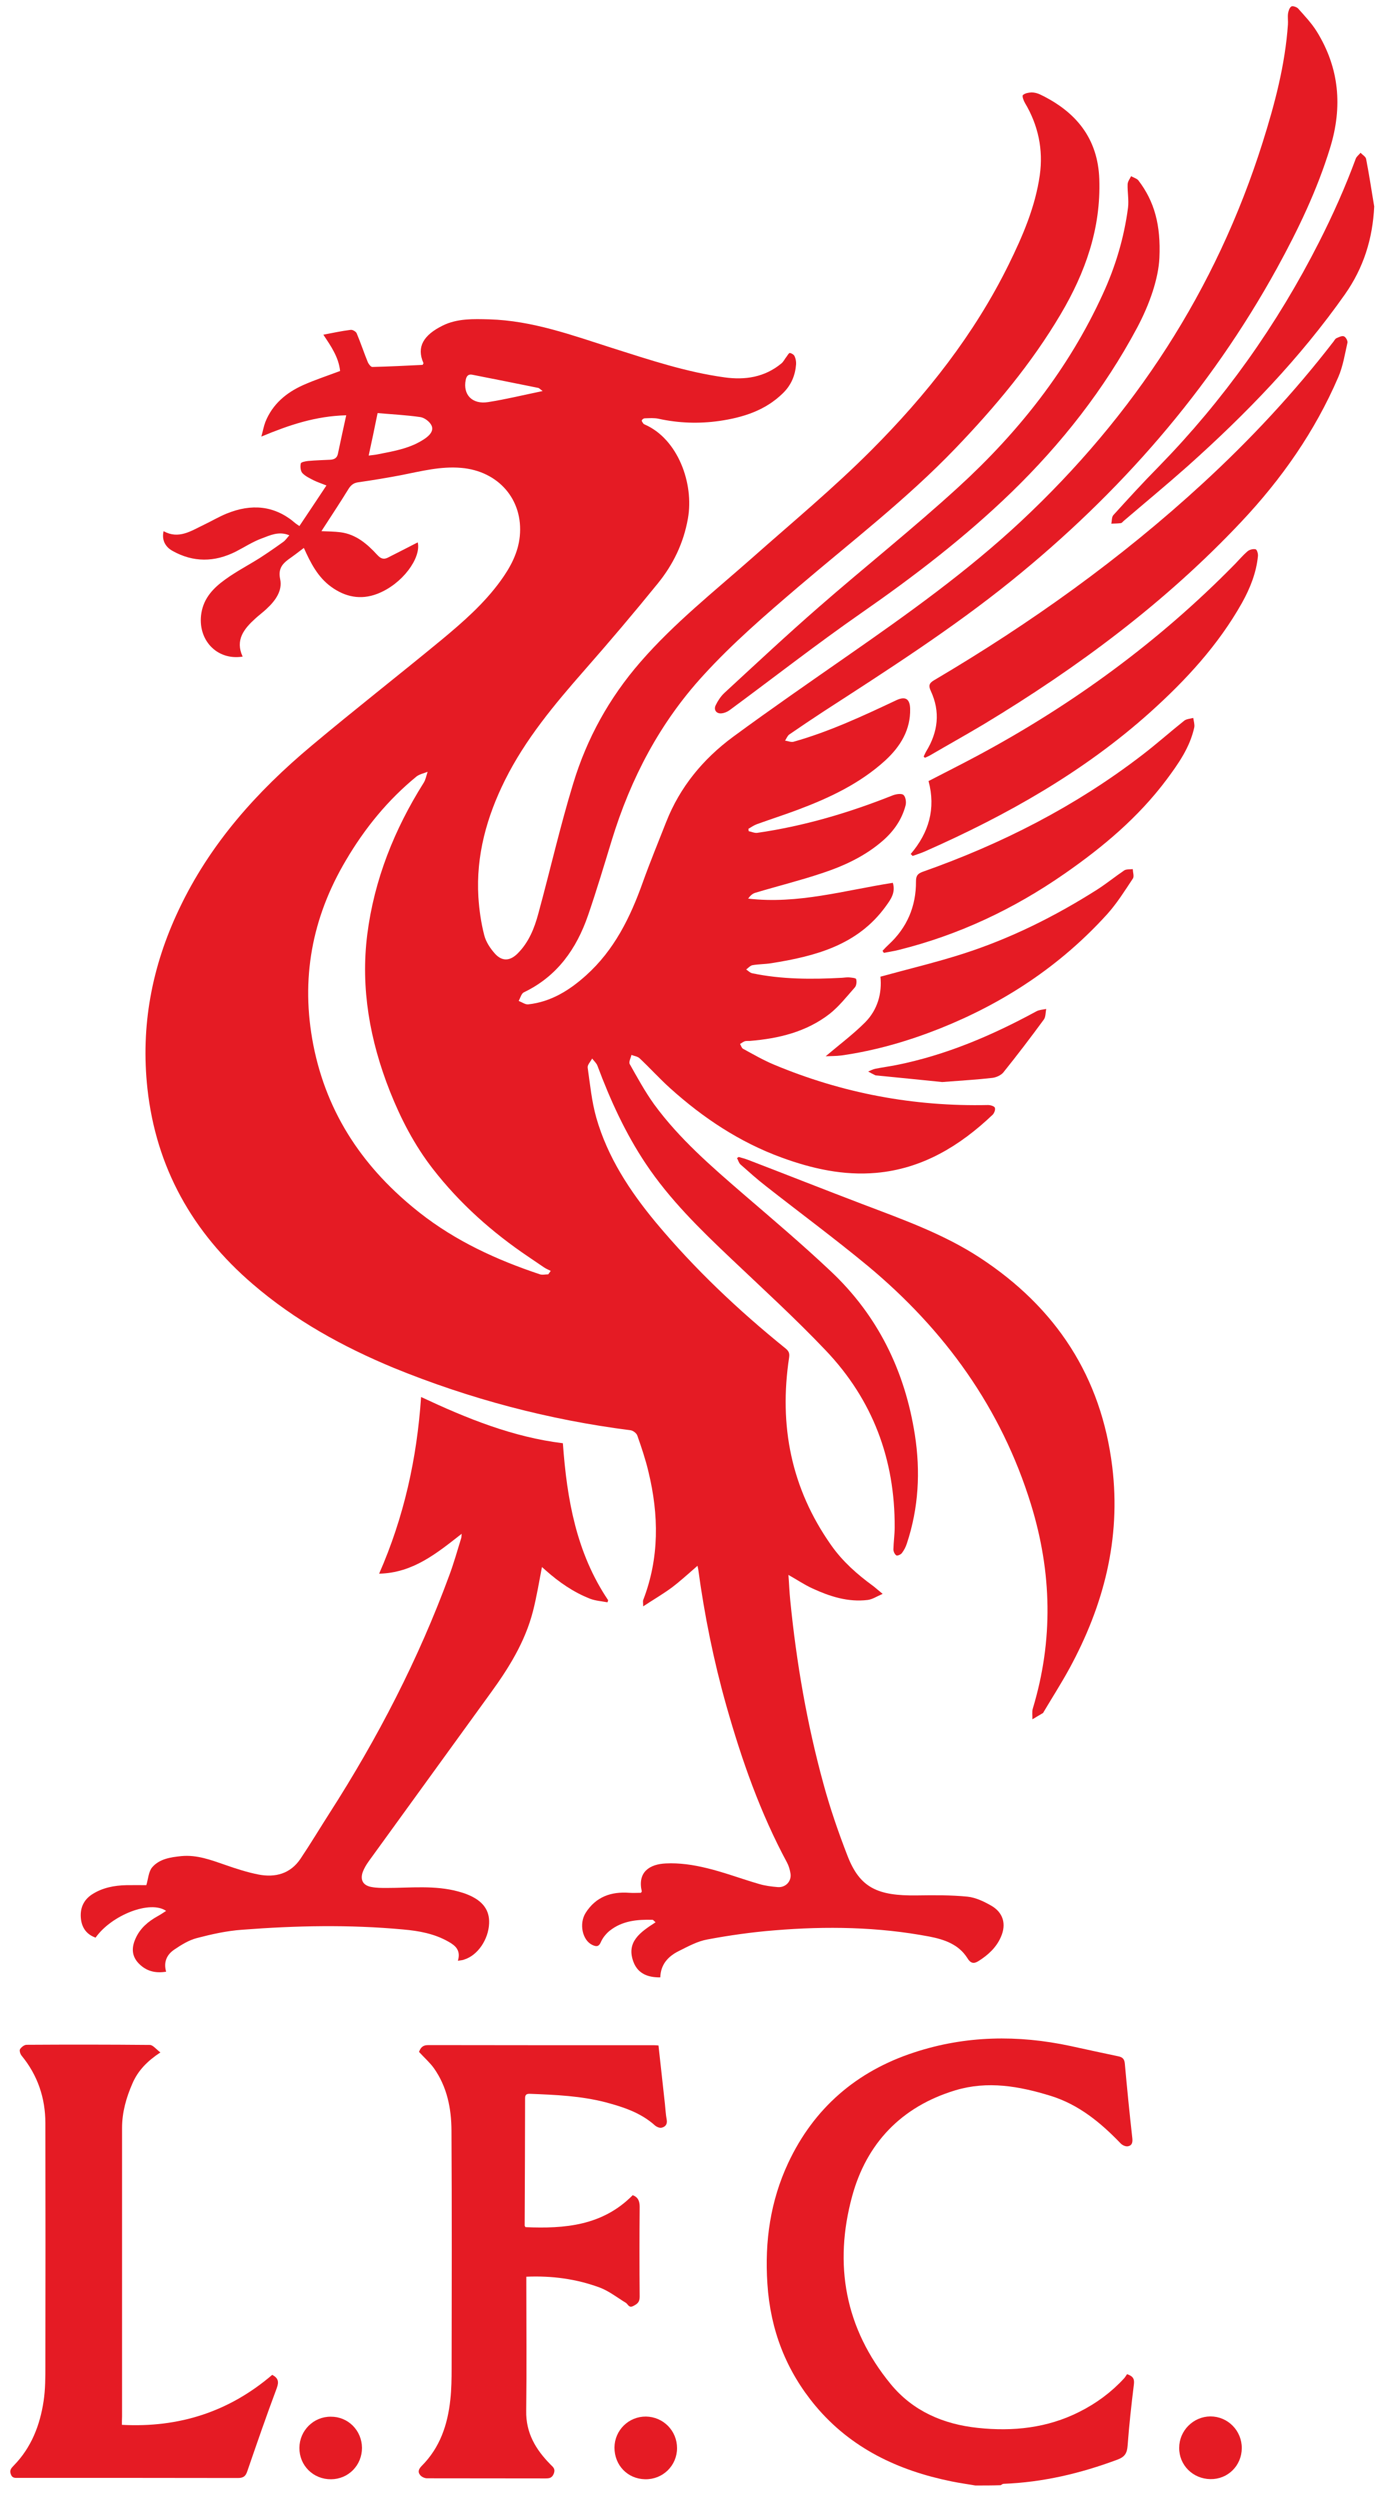 <svg width="67" height="121" viewBox="0 0 67 121" fill="none" xmlns="http://www.w3.org/2000/svg">
<g clip-path="url(#clip0_248_1133)">
<path d="M47.218 120.3C46.827 120.233 46.435 120.179 46.051 120.099C43.473 119.576 41.192 118.491 39.484 116.454C38.06 114.751 37.291 112.775 37.149 110.523C37.014 108.479 37.298 106.529 38.155 104.693C39.396 102.04 41.462 100.251 44.255 99.339C46.739 98.522 49.277 98.481 51.834 99.031C52.604 99.198 53.366 99.366 54.136 99.527C54.338 99.567 54.433 99.654 54.453 99.875C54.561 101.088 54.682 102.294 54.817 103.501C54.837 103.702 54.797 103.849 54.601 103.882C54.493 103.903 54.331 103.829 54.25 103.742C53.285 102.737 52.226 101.865 50.869 101.443C49.351 100.974 47.812 100.699 46.24 101.175C43.628 101.966 41.947 103.748 41.252 106.302C40.355 109.598 40.901 112.694 43.122 115.395C44.202 116.708 45.679 117.338 47.34 117.512C49.04 117.693 50.7 117.519 52.253 116.735C53.069 116.326 53.798 115.79 54.419 115.113C54.48 115.046 54.52 114.966 54.561 114.912C54.864 115.013 54.925 115.154 54.892 115.408C54.77 116.393 54.662 117.378 54.588 118.37C54.561 118.739 54.453 118.919 54.082 119.053C52.3 119.717 50.485 120.146 48.581 120.219C48.534 120.219 48.494 120.26 48.447 120.286C48.028 120.3 47.623 120.3 47.218 120.3Z" fill="#E51B24"/>
<path d="M15.56 25.709C15.864 25.722 16.174 25.722 16.485 25.762C17.247 25.863 17.787 26.338 18.273 26.868C18.428 27.035 18.57 27.089 18.765 26.995C19.258 26.747 19.751 26.493 20.223 26.251C20.399 26.995 19.488 28.275 18.259 28.744C17.456 29.052 16.707 28.892 16.032 28.402C15.384 27.933 15.034 27.243 14.71 26.52C14.494 26.68 14.305 26.834 14.102 26.975C13.738 27.23 13.441 27.464 13.562 28.027C13.684 28.59 13.333 29.073 12.914 29.461C12.739 29.629 12.536 29.776 12.354 29.944C11.808 30.439 11.376 30.982 11.747 31.78C10.492 31.981 9.54 30.956 9.749 29.669C9.871 28.932 10.343 28.449 10.903 28.047C11.436 27.659 12.024 27.357 12.584 27.002C12.968 26.754 13.346 26.493 13.717 26.225C13.819 26.151 13.893 26.037 14.008 25.91C13.502 25.695 13.076 25.91 12.678 26.057C12.239 26.218 11.841 26.479 11.423 26.694C10.39 27.216 9.358 27.23 8.345 26.66C7.974 26.452 7.826 26.104 7.92 25.709C8.649 26.117 9.25 25.695 9.871 25.4C10.235 25.226 10.586 25.018 10.957 24.864C12.165 24.368 13.299 24.449 14.318 25.34C14.352 25.367 14.386 25.387 14.494 25.461C14.925 24.817 15.351 24.181 15.803 23.497C15.553 23.397 15.364 23.337 15.189 23.249C14.993 23.149 14.777 23.048 14.635 22.894C14.548 22.794 14.527 22.579 14.561 22.432C14.575 22.365 14.79 22.325 14.919 22.311C15.276 22.278 15.634 22.271 15.992 22.251C16.194 22.238 16.323 22.164 16.363 21.943C16.485 21.346 16.619 20.757 16.761 20.1C15.27 20.14 14.001 20.569 12.651 21.132C12.732 20.85 12.766 20.629 12.847 20.422C13.191 19.564 13.852 19.008 14.676 18.639C15.249 18.384 15.843 18.19 16.464 17.956C16.397 17.292 16.019 16.749 15.654 16.2C16.107 16.113 16.538 16.019 16.977 15.965C17.065 15.952 17.234 16.046 17.267 16.133C17.463 16.595 17.618 17.071 17.807 17.533C17.848 17.627 17.956 17.761 18.023 17.761C18.84 17.741 19.656 17.701 20.459 17.661C20.48 17.614 20.507 17.587 20.5 17.574C20.149 16.783 20.513 16.213 21.431 15.758C22.14 15.409 22.909 15.436 23.679 15.456C25.777 15.516 27.721 16.233 29.678 16.857C31.453 17.419 33.215 18.009 35.07 18.264C36.076 18.405 37.021 18.257 37.824 17.594C37.932 17.507 37.993 17.366 38.08 17.259C38.128 17.192 38.195 17.078 38.236 17.084C38.323 17.098 38.431 17.165 38.465 17.239C38.519 17.352 38.546 17.5 38.539 17.627C38.499 18.17 38.303 18.639 37.905 19.028C37.048 19.872 35.968 20.207 34.821 20.375C33.835 20.515 32.85 20.482 31.878 20.267C31.662 20.221 31.433 20.241 31.21 20.247C31.156 20.247 31.075 20.308 31.069 20.355C31.062 20.401 31.122 20.462 31.156 20.515C31.17 20.529 31.197 20.535 31.217 20.549C32.81 21.246 33.606 23.39 33.302 25.099C33.093 26.285 32.587 27.33 31.838 28.248C30.691 29.662 29.509 31.056 28.308 32.423C26.851 34.085 25.44 35.767 24.448 37.757C23.564 39.533 23.038 41.409 23.159 43.419C23.199 44.036 23.287 44.666 23.442 45.262C23.523 45.59 23.739 45.912 23.969 46.167C24.313 46.542 24.691 46.515 25.055 46.153C25.595 45.617 25.872 44.927 26.061 44.217C26.634 42.119 27.114 40.002 27.748 37.925C28.41 35.74 29.496 33.77 31.015 32.028C32.641 30.158 34.571 28.63 36.413 27.002C38.357 25.28 40.361 23.618 42.19 21.782C44.843 19.122 47.171 16.18 48.838 12.789C49.513 11.415 50.12 10.008 50.336 8.48C50.511 7.241 50.262 6.061 49.614 4.976C49.547 4.862 49.472 4.647 49.52 4.601C49.614 4.513 49.789 4.48 49.938 4.473C50.08 4.473 50.228 4.513 50.356 4.574C52.084 5.405 53.15 6.691 53.218 8.675C53.299 11.054 52.543 13.191 51.348 15.208C49.938 17.594 48.163 19.711 46.246 21.708C43.898 24.154 41.212 26.218 38.641 28.409C37.048 29.769 35.462 31.136 34.051 32.684C31.932 34.996 30.529 37.69 29.617 40.665C29.246 41.878 28.882 43.098 28.47 44.297C27.91 45.925 26.972 47.259 25.359 48.03C25.238 48.09 25.19 48.304 25.109 48.445C25.265 48.505 25.427 48.626 25.568 48.613C26.675 48.492 27.573 47.929 28.376 47.205C29.739 45.979 30.515 44.398 31.116 42.709C31.467 41.731 31.865 40.766 32.249 39.787C32.918 38.085 34.045 36.725 35.502 35.653C37.325 34.313 39.187 33.026 41.043 31.733C43.952 29.709 46.834 27.652 49.425 25.233C54.898 20.113 58.873 14.042 61.127 6.886C61.714 5.023 62.214 3.14 62.349 1.183C62.362 1.009 62.328 0.821 62.355 0.647C62.376 0.526 62.423 0.372 62.517 0.312C62.578 0.272 62.774 0.339 62.842 0.412C63.159 0.768 63.496 1.123 63.746 1.525C64.839 3.294 65.001 5.163 64.394 7.147C63.766 9.197 62.848 11.107 61.822 12.977C58.569 18.887 54.21 23.873 48.959 28.114C46.078 30.439 42.967 32.43 39.862 34.44C39.309 34.802 38.762 35.17 38.215 35.546C38.121 35.613 38.074 35.74 38.006 35.847C38.148 35.867 38.296 35.934 38.418 35.901C40.152 35.412 41.772 34.654 43.392 33.891C43.824 33.69 44.046 33.817 44.06 34.299C44.087 35.325 43.587 36.129 42.872 36.792C41.651 37.911 40.179 38.608 38.647 39.184C37.986 39.432 37.318 39.647 36.65 39.888C36.501 39.941 36.366 40.035 36.231 40.116C36.238 40.156 36.238 40.19 36.245 40.23C36.386 40.257 36.528 40.33 36.663 40.31C38.931 39.982 41.104 39.338 43.223 38.494C43.378 38.434 43.641 38.394 43.736 38.474C43.844 38.568 43.884 38.829 43.837 38.99C43.662 39.66 43.277 40.216 42.751 40.679C41.887 41.436 40.861 41.912 39.781 42.267C38.721 42.622 37.635 42.89 36.562 43.212C36.427 43.252 36.312 43.359 36.218 43.493C38.62 43.775 40.895 43.091 43.223 42.729C43.365 43.205 43.122 43.533 42.879 43.868C41.516 45.751 39.471 46.281 37.331 46.622C37.034 46.669 36.724 46.663 36.427 46.716C36.319 46.736 36.224 46.85 36.123 46.924C36.218 46.984 36.299 47.078 36.407 47.105C37.844 47.406 39.302 47.406 40.766 47.326C40.881 47.319 40.989 47.299 41.104 47.306C41.225 47.319 41.434 47.333 41.448 47.393C41.482 47.514 41.462 47.708 41.38 47.795C40.989 48.237 40.618 48.713 40.159 49.075C39.032 49.946 37.696 50.268 36.299 50.382C36.218 50.388 36.137 50.375 36.062 50.395C35.981 50.422 35.907 50.482 35.826 50.529C35.873 50.609 35.901 50.723 35.975 50.764C36.467 51.032 36.953 51.313 37.466 51.528C40.78 52.915 44.235 53.565 47.832 53.484C47.947 53.484 48.136 53.538 48.163 53.618C48.197 53.712 48.129 53.886 48.048 53.96C46.462 55.468 44.64 56.573 42.413 56.768C40.841 56.908 39.309 56.567 37.831 56.024C35.799 55.28 34.038 54.107 32.445 52.673C31.932 52.211 31.467 51.695 30.96 51.219C30.866 51.132 30.704 51.112 30.569 51.059C30.535 51.213 30.427 51.4 30.488 51.507C30.859 52.164 31.224 52.834 31.662 53.444C32.884 55.119 34.45 56.466 36.008 57.813C37.426 59.033 38.85 60.239 40.213 61.525C42.501 63.676 43.81 66.364 44.289 69.446C44.566 71.222 44.471 72.984 43.904 74.7C43.85 74.867 43.77 75.028 43.662 75.169C43.608 75.242 43.439 75.316 43.392 75.283C43.311 75.229 43.25 75.095 43.25 74.994C43.257 74.639 43.311 74.284 43.311 73.929C43.331 70.632 42.244 67.744 39.97 65.358C38.499 63.81 36.92 62.37 35.367 60.895C33.876 59.482 32.418 58.054 31.271 56.339C30.279 54.858 29.543 53.243 28.922 51.581C28.875 51.454 28.754 51.353 28.666 51.233C28.592 51.38 28.43 51.541 28.45 51.675C28.565 52.486 28.646 53.317 28.868 54.101C29.415 56.011 30.488 57.645 31.743 59.16C33.62 61.411 35.739 63.415 38.02 65.258C38.168 65.379 38.236 65.479 38.202 65.7C37.702 68.99 38.296 72.039 40.24 74.793C40.787 75.571 41.489 76.194 42.251 76.75C42.386 76.851 42.508 76.965 42.73 77.145C42.447 77.266 42.231 77.413 42.001 77.44C41.057 77.554 40.179 77.273 39.336 76.884C38.951 76.71 38.6 76.469 38.168 76.227C38.202 76.656 38.215 77.058 38.256 77.454C38.553 80.462 39.066 83.438 39.869 86.359C40.186 87.525 40.584 88.678 41.023 89.81C41.623 91.372 42.48 91.767 44.39 91.74C45.207 91.727 46.03 91.72 46.84 91.8C47.232 91.841 47.637 92.035 47.987 92.236C48.568 92.571 48.723 93.127 48.46 93.737C48.237 94.26 47.832 94.628 47.36 94.923C47.144 95.057 46.989 95.037 46.827 94.769C46.408 94.106 45.713 93.871 44.984 93.73C42.508 93.261 40.004 93.221 37.507 93.429C36.413 93.516 35.32 93.67 34.247 93.871C33.761 93.958 33.302 94.213 32.857 94.434C32.344 94.689 31.98 95.084 31.966 95.707C31.386 95.714 30.907 95.54 30.684 95.004C30.272 93.992 31.015 93.509 31.737 93.04C31.656 92.973 31.622 92.92 31.588 92.92C30.846 92.9 30.124 92.966 29.516 93.449C29.341 93.59 29.179 93.791 29.091 93.992C28.99 94.233 28.868 94.226 28.679 94.139C28.194 93.918 28.018 93.107 28.355 92.578C28.848 91.807 29.584 91.546 30.468 91.613C30.657 91.626 30.846 91.613 31.028 91.613C31.048 91.579 31.069 91.559 31.069 91.546C30.852 90.608 31.446 90.226 32.236 90.192C32.884 90.159 33.559 90.259 34.193 90.413C35.064 90.621 35.901 90.943 36.764 91.191C37.055 91.278 37.358 91.311 37.655 91.338C38.033 91.365 38.323 91.057 38.269 90.688C38.242 90.507 38.188 90.313 38.101 90.152C36.805 87.746 35.907 85.187 35.165 82.567C34.551 80.395 34.105 78.191 33.802 75.959C33.788 75.865 33.754 75.778 33.775 75.778C33.363 76.134 32.965 76.502 32.533 76.831C32.108 77.145 31.649 77.413 31.136 77.749C31.136 77.574 31.116 77.501 31.136 77.447C31.925 75.403 31.898 73.326 31.392 71.235C31.251 70.639 31.055 70.056 30.852 69.48C30.812 69.366 30.643 69.238 30.522 69.225C26.574 68.722 22.767 67.717 19.083 66.216C16.592 65.184 14.271 63.904 12.233 62.149C9.311 59.642 7.556 56.506 7.137 52.687C6.807 49.665 7.347 46.783 8.663 44.016C10.161 40.846 12.428 38.313 15.088 36.089C17.166 34.346 19.305 32.678 21.391 30.956C22.423 30.098 23.436 29.213 24.232 28.114C24.704 27.464 25.082 26.767 25.163 25.957C25.339 24.188 24.131 22.8 22.329 22.646C21.337 22.559 20.392 22.807 19.434 22.995C18.738 23.129 18.043 23.243 17.341 23.343C17.119 23.377 16.997 23.471 16.876 23.658C16.457 24.342 16.005 25.018 15.56 25.709ZM26.54 61.679C26.581 61.626 26.621 61.566 26.662 61.512C26.554 61.458 26.439 61.411 26.338 61.344C26.088 61.177 25.838 61.003 25.588 60.835C23.827 59.649 22.261 58.255 20.959 56.58C20.068 55.434 19.407 54.161 18.873 52.814C17.908 50.368 17.45 47.842 17.78 45.222C18.118 42.575 19.09 40.143 20.513 37.884C20.608 37.73 20.642 37.529 20.702 37.355C20.52 37.429 20.311 37.469 20.163 37.583C18.772 38.722 17.659 40.089 16.748 41.637C15.094 44.425 14.548 47.393 15.168 50.576C15.83 53.953 17.639 56.593 20.325 58.704C22.066 60.071 24.036 60.976 26.122 61.673C26.25 61.72 26.398 61.679 26.54 61.679ZM17.848 22.05C17.996 22.03 18.165 22.016 18.32 21.983C19.103 21.829 19.893 21.695 20.567 21.232C20.783 21.085 21.013 20.857 20.891 20.596C20.804 20.408 20.547 20.214 20.345 20.187C19.65 20.087 18.948 20.053 18.28 19.993C18.131 20.723 17.996 21.373 17.848 22.05ZM26.27 18.927C26.149 18.84 26.101 18.78 26.047 18.773C24.988 18.559 23.922 18.344 22.862 18.137C22.666 18.096 22.579 18.21 22.545 18.391C22.403 19.095 22.855 19.584 23.625 19.463C24.482 19.329 25.325 19.122 26.27 18.927Z" fill="#E51B24"/>
<path d="M22.167 94.903C22.315 94.407 22.059 94.172 21.708 93.978C21.026 93.589 20.277 93.455 19.515 93.388C16.916 93.147 14.311 93.201 11.713 93.402C10.977 93.455 10.249 93.616 9.533 93.804C9.142 93.904 8.777 94.132 8.44 94.36C8.082 94.601 7.907 94.956 8.042 95.432C7.522 95.519 7.083 95.405 6.726 95.043C6.375 94.688 6.361 94.279 6.557 93.837C6.78 93.328 7.171 93 7.644 92.738C7.779 92.665 7.9 92.577 8.042 92.49C7.279 91.954 5.403 92.685 4.627 93.784C4.195 93.629 3.966 93.314 3.918 92.872C3.864 92.376 4.033 91.968 4.451 91.693C4.958 91.365 5.525 91.257 6.118 91.244C6.463 91.237 6.814 91.244 7.083 91.244C7.178 90.936 7.191 90.587 7.367 90.379C7.718 89.971 8.258 89.89 8.777 89.837C9.54 89.763 10.228 90.031 10.93 90.272C11.45 90.453 11.97 90.621 12.509 90.728C13.333 90.889 14.062 90.688 14.548 89.964C15.034 89.24 15.479 88.496 15.951 87.759C18.286 84.121 20.257 80.308 21.748 76.254C21.971 75.657 22.14 75.048 22.329 74.438C22.342 74.398 22.336 74.351 22.349 74.237C21.141 75.182 19.987 76.133 18.354 76.167C19.555 73.433 20.183 70.598 20.385 67.616C22.599 68.655 24.826 69.559 27.249 69.854C27.444 72.575 27.903 75.168 29.442 77.453C29.428 77.487 29.422 77.52 29.408 77.554C29.125 77.5 28.828 77.48 28.565 77.38C27.762 77.065 27.067 76.582 26.425 76.013C26.358 75.952 26.297 75.899 26.236 75.845C26.095 76.569 25.98 77.292 25.798 77.996C25.42 79.464 24.63 80.737 23.746 81.95C21.782 84.663 19.812 87.377 17.848 90.091C17.733 90.252 17.625 90.433 17.558 90.614C17.429 90.996 17.578 91.257 17.976 91.331C18.219 91.378 18.469 91.378 18.712 91.378C19.879 91.378 21.047 91.237 22.194 91.552C22.342 91.592 22.498 91.639 22.639 91.7C23.368 91.994 23.706 92.45 23.679 93.093C23.645 93.877 23.125 94.641 22.477 94.842C22.41 94.876 22.315 94.876 22.167 94.903Z" fill="#E51B24"/>
<path d="M25.44 107.796C27.336 107.877 29.172 107.729 30.63 106.248C30.886 106.342 30.967 106.53 30.967 106.811C30.954 108.265 30.954 109.713 30.967 111.167C30.967 111.421 30.859 111.509 30.663 111.609C30.441 111.73 30.407 111.522 30.292 111.455C29.874 111.2 29.476 110.885 29.03 110.718C27.903 110.302 26.729 110.142 25.48 110.195C25.48 110.336 25.48 110.463 25.48 110.59C25.48 112.621 25.501 114.651 25.474 116.682C25.453 117.754 25.933 118.558 26.648 119.282C26.776 119.409 26.898 119.496 26.81 119.724C26.722 119.945 26.587 119.958 26.398 119.958C24.488 119.952 22.578 119.958 20.669 119.952C20.554 119.952 20.399 119.878 20.331 119.784C20.216 119.637 20.27 119.503 20.412 119.355C21.303 118.464 21.674 117.352 21.802 116.132C21.856 115.636 21.863 115.127 21.863 114.631C21.87 110.792 21.877 106.952 21.856 103.112C21.85 102.04 21.64 101.001 21.006 100.103C20.81 99.829 20.54 99.594 20.284 99.313C20.352 99.145 20.432 98.984 20.729 98.984C24.38 98.991 28.032 98.991 31.683 98.991C31.75 98.991 31.817 98.998 31.878 99.004C31.98 99.956 32.087 100.894 32.189 101.832C32.216 102.087 32.229 102.348 32.276 102.596C32.317 102.824 32.202 102.945 32.02 102.985C31.925 103.005 31.777 102.938 31.696 102.864C31.014 102.254 30.171 101.98 29.314 101.752C28.119 101.444 26.898 101.39 25.676 101.343C25.521 101.336 25.42 101.357 25.42 101.551C25.42 103.601 25.406 105.659 25.399 107.709C25.393 107.729 25.413 107.749 25.44 107.796Z" fill="#E51B24"/>
<path d="M5.902 117.364C8.676 117.512 11.092 116.728 13.178 114.945C13.461 115.093 13.515 115.267 13.4 115.582C12.901 116.916 12.435 118.262 11.97 119.616C11.889 119.857 11.774 119.938 11.517 119.938C7.981 119.931 4.438 119.931 0.902 119.931C0.753 119.931 0.598 119.964 0.524 119.757C0.449 119.556 0.544 119.462 0.672 119.328C1.516 118.463 1.934 117.385 2.11 116.219C2.197 115.649 2.197 115.066 2.197 114.49C2.204 110.583 2.204 106.676 2.197 102.77C2.197 101.55 1.826 100.444 1.043 99.493C0.983 99.419 0.929 99.252 0.969 99.185C1.03 99.084 1.178 98.97 1.286 98.97C3.277 98.957 5.261 98.957 7.252 98.977C7.407 98.977 7.556 99.185 7.765 99.339C7.124 99.761 6.679 100.223 6.415 100.833C6.112 101.523 5.909 102.234 5.909 102.998C5.909 107.655 5.909 112.305 5.909 116.962C5.902 117.09 5.902 117.217 5.902 117.364Z" fill="#E51B24"/>
<path d="M35.759 55.997C35.914 56.044 36.076 56.084 36.231 56.145C38.08 56.855 39.923 57.585 41.772 58.289C43.729 59.033 45.706 59.736 47.468 60.895C51.126 63.301 53.312 66.632 53.845 70.994C54.271 74.492 53.427 77.715 51.767 80.764C51.382 81.468 50.95 82.144 50.539 82.835C50.518 82.861 50.512 82.901 50.485 82.915C50.316 83.016 50.147 83.116 49.978 83.216C49.985 83.042 49.951 82.855 49.999 82.694C50.998 79.39 50.923 76.1 49.911 72.817C48.473 68.153 45.733 64.367 42.001 61.264C40.389 59.931 38.701 58.684 37.055 57.391C36.643 57.069 36.245 56.714 35.853 56.366C35.766 56.292 35.739 56.158 35.678 56.051C35.698 56.044 35.725 56.024 35.759 55.997Z" fill="#E51B24"/>
<path d="M44.714 36.618C44.755 36.537 44.789 36.45 44.836 36.37C45.41 35.431 45.531 34.453 45.059 33.441C44.944 33.193 44.971 33.066 45.227 32.919C49.884 30.171 54.257 27.049 58.232 23.39C60.527 21.279 62.646 19.007 64.549 16.541C64.596 16.481 64.637 16.394 64.704 16.367C64.819 16.314 64.967 16.24 65.062 16.28C65.15 16.314 65.251 16.494 65.231 16.588C65.102 17.151 65.014 17.734 64.785 18.257C63.658 20.877 62.045 23.182 60.088 25.259C56.423 29.153 52.178 32.309 47.61 35.063C46.766 35.566 45.902 36.048 45.052 36.544C44.964 36.597 44.863 36.638 44.775 36.678C44.755 36.658 44.735 36.638 44.714 36.618Z" fill="#E51B24"/>
<path d="M56.127 12.488C56.079 13.473 55.668 14.699 55.047 15.865C53.454 18.847 51.389 21.474 48.966 23.826C46.725 25.997 44.262 27.887 41.698 29.669C39.531 31.177 37.446 32.805 35.32 34.373C35.212 34.453 35.064 34.514 34.929 34.527C34.686 34.554 34.537 34.36 34.645 34.139C34.746 33.924 34.888 33.71 35.064 33.542C36.575 32.148 38.08 30.741 39.633 29.387C41.866 27.438 44.195 25.588 46.381 23.591C49.303 20.924 51.733 17.855 53.386 14.237C54.001 12.903 54.419 11.503 54.608 10.049C54.655 9.68 54.574 9.291 54.588 8.916C54.594 8.782 54.696 8.655 54.757 8.527C54.871 8.594 55.026 8.635 55.107 8.728C55.883 9.74 56.201 10.886 56.127 12.488Z" fill="#E51B24"/>
<path d="M44.087 41.335C44.971 40.297 45.308 39.137 44.951 37.804C45.74 37.395 46.53 37 47.306 36.584C51.922 34.112 56.099 31.056 59.764 27.323C59.973 27.109 60.169 26.875 60.398 26.68C60.493 26.6 60.668 26.56 60.783 26.586C60.851 26.6 60.911 26.801 60.898 26.915C60.817 27.726 60.52 28.469 60.129 29.173C58.981 31.217 57.416 32.912 55.688 34.467C52.462 37.362 48.737 39.459 44.795 41.201C44.6 41.288 44.391 41.355 44.181 41.429C44.154 41.396 44.12 41.369 44.087 41.335Z" fill="#E51B24"/>
<path d="M42.724 46.019C42.818 45.919 42.913 45.818 43.014 45.724C43.911 44.9 44.35 43.868 44.343 42.662C44.343 42.401 44.411 42.287 44.674 42.193C48.494 40.846 52.057 39.03 55.276 36.557C55.978 36.021 56.639 35.431 57.328 34.882C57.443 34.795 57.618 34.788 57.766 34.748C57.787 34.902 57.841 35.063 57.814 35.21C57.605 36.169 57.051 36.959 56.477 37.73C55.114 39.553 53.4 40.993 51.537 42.287C49.081 43.995 46.415 45.255 43.5 45.979C43.263 46.039 43.027 46.073 42.791 46.12C42.764 46.093 42.744 46.053 42.724 46.019Z" fill="#E51B24"/>
<path d="M39.97 51.125C40.632 50.562 41.306 50.06 41.887 49.477C42.494 48.86 42.703 48.063 42.622 47.272C43.986 46.897 45.315 46.582 46.611 46.166C48.912 45.429 51.065 44.357 53.103 43.064C53.555 42.776 53.974 42.434 54.419 42.132C54.527 42.059 54.696 42.086 54.837 42.065C54.844 42.22 54.912 42.421 54.844 42.521C54.453 43.111 54.068 43.727 53.596 44.25C51.342 46.736 48.615 48.539 45.49 49.785C43.952 50.395 42.379 50.85 40.739 51.085C40.483 51.118 40.227 51.112 39.97 51.125Z" fill="#E51B24"/>
<path d="M66.526 9.995C66.452 11.556 66.013 12.956 65.116 14.236C62.929 17.346 60.304 20.053 57.476 22.579C56.464 23.477 55.418 24.341 54.392 25.219C54.352 25.253 54.311 25.313 54.264 25.32C54.109 25.34 53.953 25.34 53.798 25.346C53.832 25.206 53.812 25.025 53.899 24.931C54.622 24.134 55.344 23.343 56.099 22.579C59.251 19.349 61.829 15.717 63.867 11.697C64.529 10.39 65.123 9.063 65.629 7.689C65.669 7.575 65.784 7.495 65.865 7.395C65.959 7.495 66.115 7.582 66.135 7.696C66.283 8.46 66.398 9.231 66.526 9.995Z" fill="#E51B24"/>
<path d="M45.612 52.372C44.681 52.278 43.581 52.164 42.474 52.057C42.44 52.05 42.406 52.057 42.373 52.044C42.258 51.99 42.143 51.923 42.028 51.863C42.143 51.816 42.251 51.756 42.373 51.729C42.71 51.662 43.061 51.615 43.398 51.548C45.808 51.065 48.028 50.114 50.174 48.948C50.309 48.874 50.491 48.867 50.647 48.834C50.613 49.008 50.626 49.229 50.525 49.357C49.891 50.221 49.243 51.072 48.575 51.903C48.46 52.044 48.224 52.151 48.035 52.171C47.292 52.258 46.543 52.298 45.612 52.372Z" fill="#E51B24"/>
<path d="M17.524 118.477C17.524 119.322 16.869 119.992 16.026 119.999C15.162 120.005 14.487 119.329 14.494 118.477C14.5 117.64 15.182 116.963 16.012 116.97C16.849 116.963 17.517 117.633 17.524 118.477Z" fill="#E51B24"/>
<path d="M29.746 118.464C29.753 117.626 30.434 116.956 31.271 116.963C32.108 116.976 32.776 117.646 32.776 118.491C32.776 119.342 32.081 120.019 31.224 119.998C30.38 119.978 29.746 119.322 29.746 118.464Z" fill="#E51B24"/>
<path d="M60.115 118.497C60.108 119.342 59.44 120.005 58.596 119.992C57.746 119.978 57.078 119.315 57.085 118.477C57.085 117.646 57.766 116.963 58.596 116.956C59.44 116.956 60.122 117.646 60.115 118.497Z" fill="#E51B24"/>
</g>
<defs>
<clipPath id="clip0_248_1133">
<rect width="66.029" height="120" fill="white" transform="translate(0.498 0.3)"/>
</clipPath>
</defs>
</svg>
